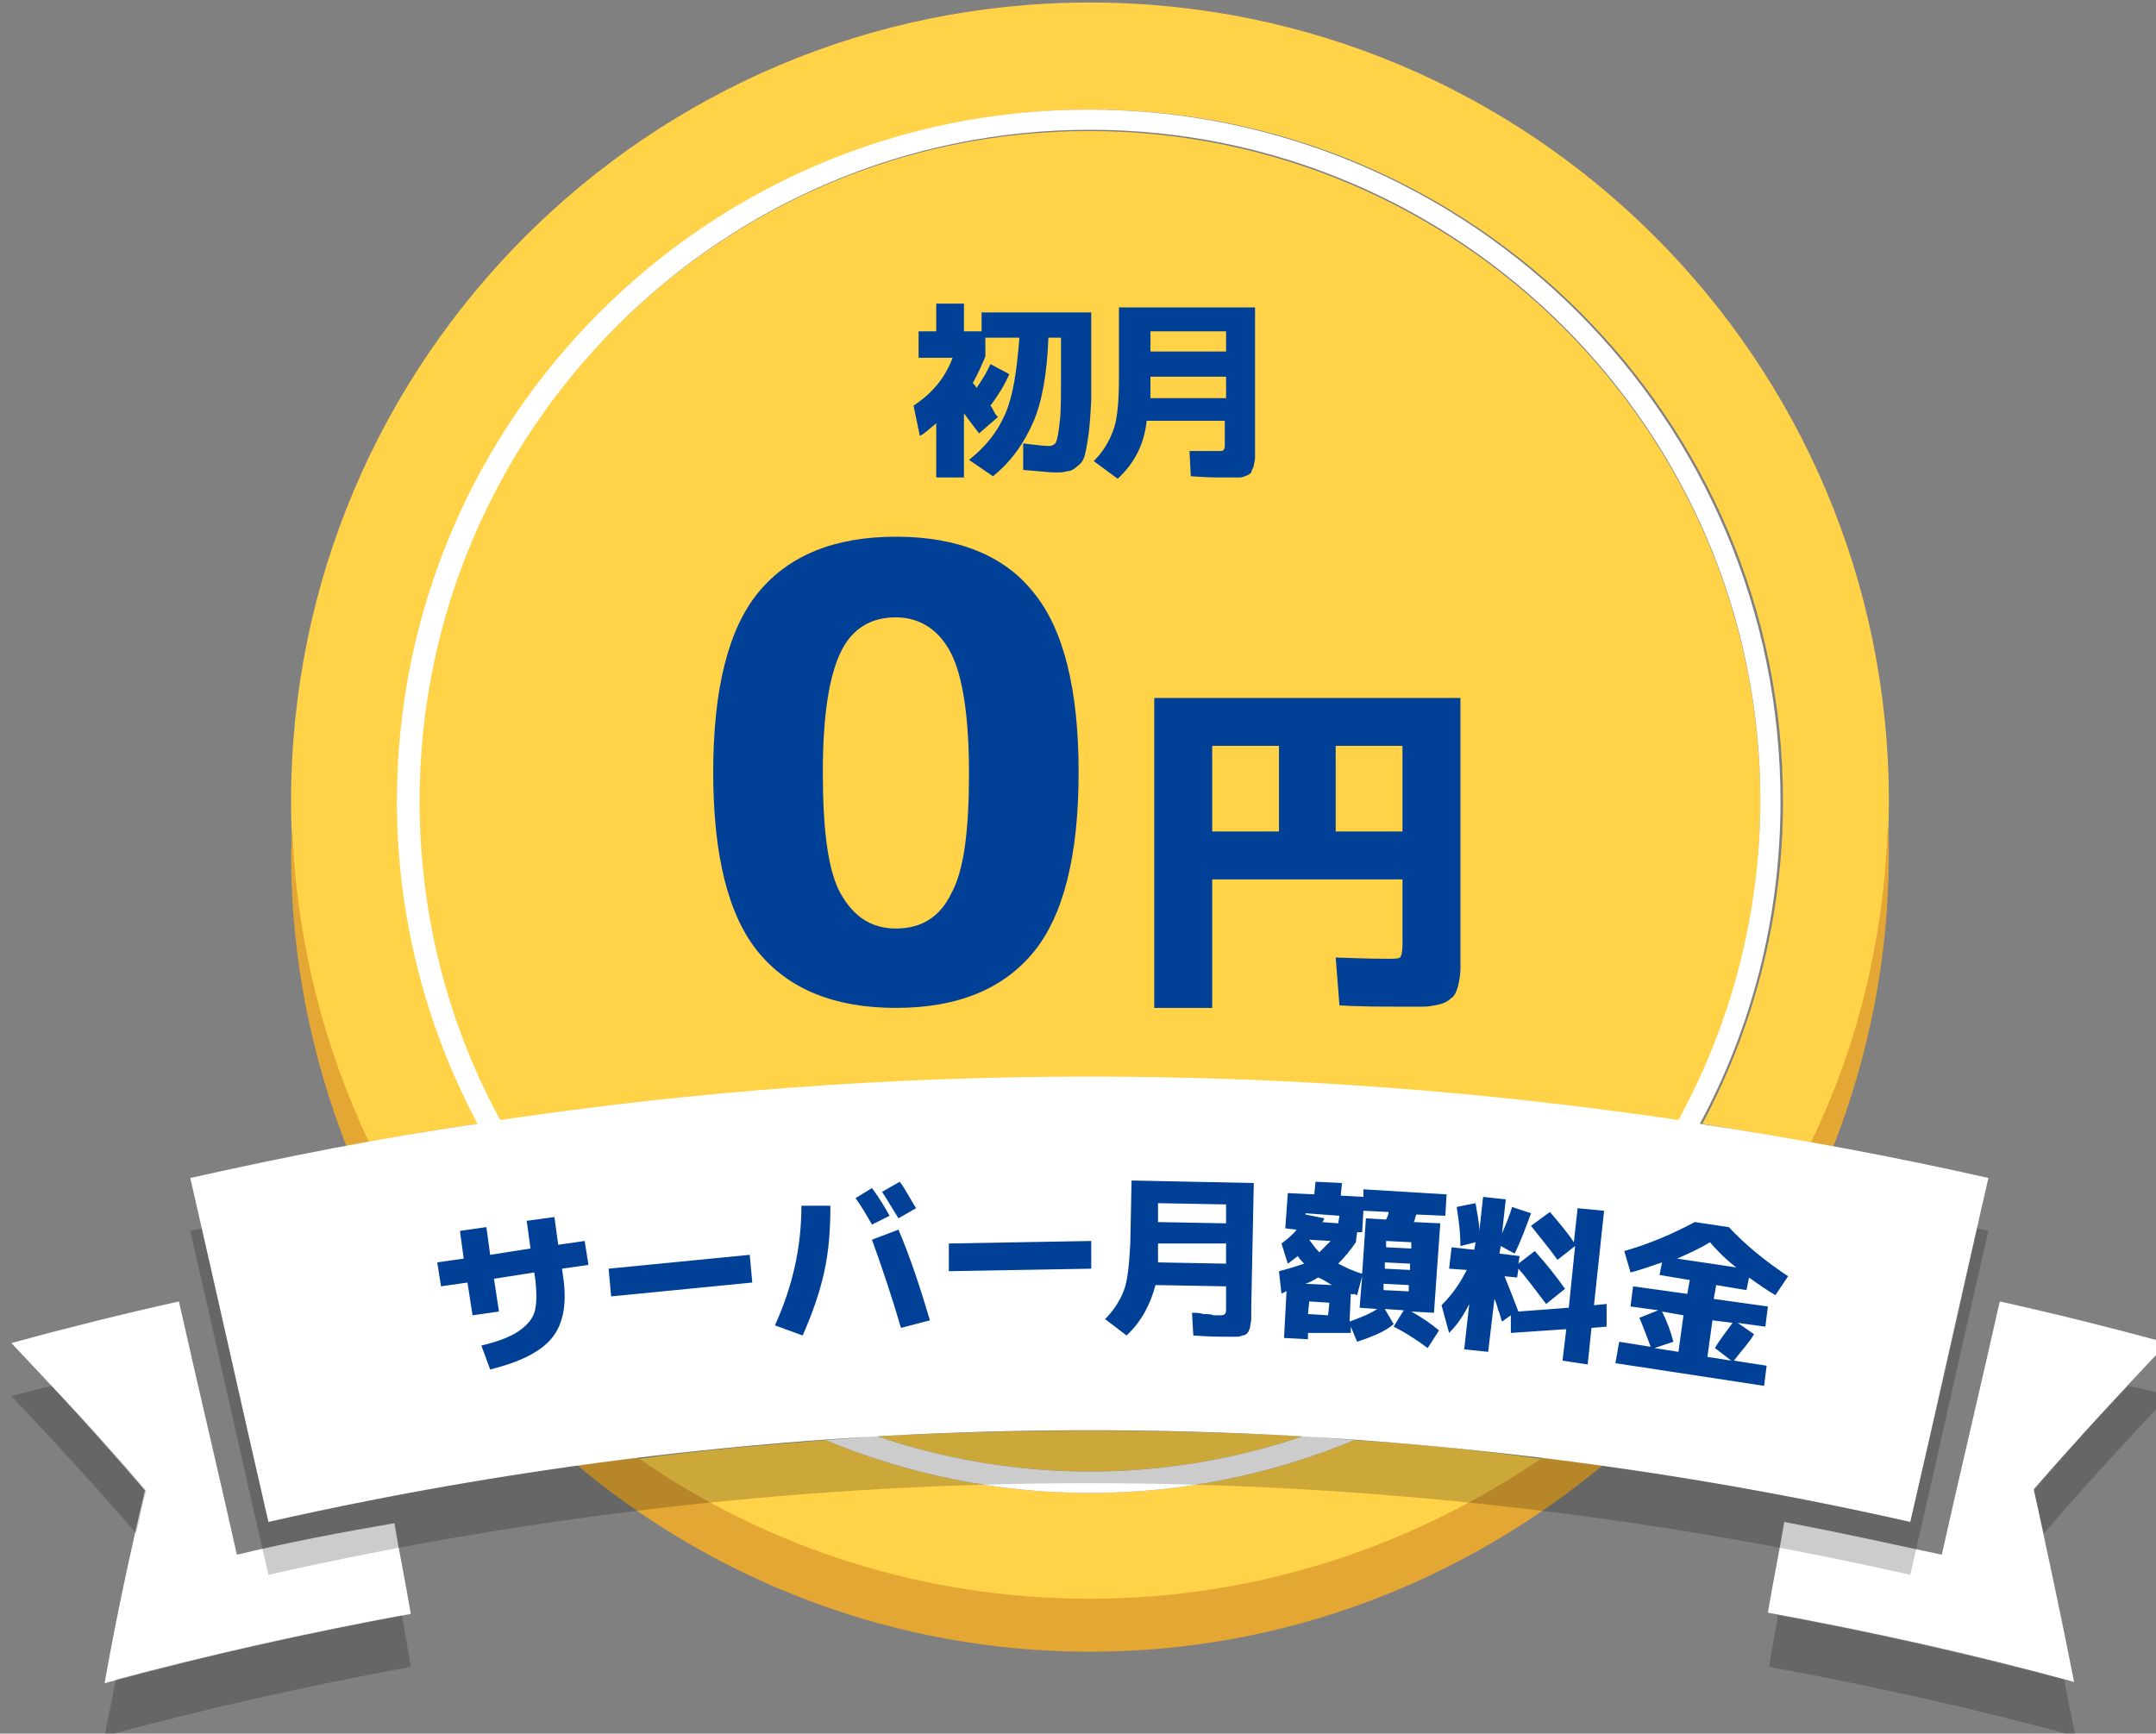 <svg enable-background="new 0 0 171.1 137.6" viewBox="0 0 171.1 137.6" xmlns="http://www.w3.org/2000/svg"><rect x="0" y="0" width="171.1" height="137.6" fill="#808080" stroke="none"/><circle cx="86.5" cy="63.6" fill="none" r="54.9"/><path d="m29.2 90.7c-3.9-8.2-6.1-17.4-6.1-27.1 0-35 28.4-63.4 63.4-63.4s63.4 28.4 63.4 63.4c0 9.7-2.2 18.9-6.1 27.1-2.9-.5-5.8-1-8.7-1.5 4.1-7.7 6.4-16.4 6.4-25.6 0-30.3-24.6-54.9-54.9-54.9s-55 24.6-55 54.9c0 9.3 2.3 18 6.4 25.6-2.9.4-5.9.9-8.8 1.5zm78.3 23.6c-6.5 2.7-13.6 4.2-21 4.2s-14.5-1.5-21-4.2c-5 .4-10 .8-14.9 1.5 10.2 7 22.6 11.2 35.9 11.2s25.7-4.1 35.9-11.2c-5-.7-9.9-1.2-14.9-1.5zm-37.9-.3c5.3 1.8 11 2.8 16.9 2.8s11.6-1 16.9-2.8c-11.3-.6-22.5-.6-33.8 0zm70.1-50.4c0 9.2-2.3 17.8-6.5 25.4-31-4.6-62.5-4.6-93.5 0-4.1-7.5-6.5-16.2-6.5-25.4 0-29.3 23.9-53.2 53.2-53.2s53.3 23.8 53.3 53.2z" fill="#ffd248"/><path d="m145.5 91c2.8-7.2 4.4-15 4.4-23.2 0-.7 0-1.4-.1-2.1-.3 8.9-2.4 17.4-6.1 25z" fill="#e5a733"/><path d="m122.4 115.7c-10.2 7-22.6 11.2-35.9 11.2s-25.7-4.1-35.9-11.2c-1.6.2-3.2.4-4.8.6 11 9.2 25.2 14.8 40.7 14.8s29.6-5.6 40.7-14.8c-1.6-.2-3.2-.4-4.8-.6z" fill="#e5a733"/><path d="m29.3 90.7c-3.6-7.6-5.8-16.1-6.1-25 0 .7-.1 1.4-.1 2.1 0 8.2 1.6 16 4.4 23.2z" fill="#e5a733"/><path d="m103.4 114c1.4.1 2.8.2 4.1.3-6.5 2.7-13.6 4.2-21 4.2s-14.5-1.5-21-4.2c1.4-.1 2.7-.2 4.1-.3 5.3 1.8 11 2.8 16.9 2.8s11.6-1 16.9-2.8zm54.4-20.5c-2.1 9.1-4.1 18.2-6.2 27.3-42.9-9.7-87.4-9.7-130.3 0-2.1-9.1-4.1-18.2-6.2-27.3 7.6-1.7 15.2-3.2 22.8-4.3-4.1-7.7-6.4-16.4-6.4-25.6 0-30.3 24.6-54.9 54.9-54.9s54.9 24.6 54.9 54.9c0 9.3-2.3 18-6.4 25.6 7.8 1.2 15.4 2.6 22.9 4.3zm-118.1-4.6c31-4.6 62.5-4.6 93.5 0 4.1-7.5 6.5-16.2 6.5-25.4 0-29.3-23.9-53.2-53.2-53.2s-53.2 23.9-53.2 53.3c0 9.1 2.3 17.8 6.4 25.3zm132.3 17.7c-4.4-1.2-8.8-2.3-13.3-3.3-1.5 6.7-3.1 13.4-4.6 20.1-4.2-.9-8.3-1.8-12.5-2.6-.4 2.4-.9 4.8-1.3 7.2 8.2 1.5 16.3 3.3 24.3 5.5-1-5.1-2.1-10.2-3.2-15.3 3.4-3.9 7-7.8 10.6-11.6zm-153.2 16.8c-1.5-6.7-3.1-13.4-4.6-20.1-4.5 1-8.9 2.1-13.3 3.3 3.6 3.8 7.2 7.7 10.6 11.7-1.2 5.1-2.3 10.2-3.2 15.3 8-2.2 16.2-4 24.3-5.5-.4-2.4-.9-4.8-1.3-7.2-4.1.7-8.3 1.5-12.5 2.5z" fill="#fff"/><path d="m34.7 100.2 2.1-.3-.3-2.2 2.1-.3.3 2.2 3.2-.5-.3-2.2 2.2-.3.3 2.2 2.1-.3.3 1.9-2.1.3.1.7c.3 2.1 0 3.7-.9 4.8s-2.5 1.9-4.9 2.5l-.7-1.9c1.3-.3 2.3-.7 2.9-1.1s1.1-.9 1.3-1.5.2-1.5.1-2.5l-.1-.7-3.2.5.4 2.6-2.1.3-.4-2.6-2.1.3zm13.8 2.7-.2-2.2 11.2-1.1.2 2.2zm15.1-7.2h2.3c0 1.8-.1 3.5-.5 5.3s-1 3.4-1.7 5l-2.2-.8c1.4-3.1 2.1-6.2 2.1-9.5zm7 .8-1.4.7c-.4-.7-.8-1.4-1.3-2.1l1.3-.8c.6.8 1 1.5 1.4 2.2zm-1.4 1.9 2.1-.8c.9 2.1 1.7 4.5 2.5 7.2l-2.3.6c-.7-2.4-1.5-4.8-2.3-7zm3.5-2.5-1.4.8c-.5-.8-.9-1.5-1.3-2.1l1.4-.8c.4.5.8 1.3 1.3 2.1zm2.6 5v-2.2l11.3-.2v2.2zm14.1 5.1-1.7-1.3c.7-.7 1.2-1.5 1.5-2.3s.4-2 .5-3.7l.1-5 9.7.2-.2 9.8v1c0 .2-.1.5-.1.7-.1.2-.1.3-.2.4s-.2.2-.4.2c-.2.1-.4.1-.6.1s-.5 0-.9 0c-.3 0-1.1 0-2.4-.1l-.1-1.8c.3 0 .6 0 .9.1.3 0 .6 0 .8.1h.4c.3 0 .4 0 .5-.1s.1-.2.1-.5v-1.7l-5.6-.1c-.4 1.5-1.1 2.9-2.3 4zm2.5-7.3v1 .5l5.4.1v-1.6zm0-1.7 5.4.1v-1.5l-5.4-.1zm11.9 8.8v.5l-1.9-.1.2-3.7c-.1 0-.1 0-.2.1-.1 0-.2.1-.2.1l-.2-1.8c.8-.2 1.4-.4 2-.6-.2-.2-.4-.4-.5-.6-.3.2-.5.4-.8.6l-.5-1.6c.4-.3.8-.6 1.2-1.1l-.9-.1.2-2.8 2.1.1.1-1 2.1.1-.1 1 1.8.1v-.6l6.6.4-.1 1.7-2.3-.1c-.1.2-.1.4-.2.6l2.1.1-.5 7.1-1.8-.1c.9.5 1.6 1 2.2 1.5l-.9 1.4c-.8-.6-1.7-1.2-2.7-1.7l.8-1.3-1.5-.1.7 1.2c-.7.6-1.7 1-2.9 1.4l-.5-1.2v.5zm2.5-9.3-2.7-.2v.1l1.5.3c-.1.2-.1.3-.2.3l1.3.1zm-.6 5.5c-.5-.3-.8-.5-1.1-.6-.3.2-.7.4-1 .5zm-1.9 2.3 1.6.1.1-1-1.6-.1zm.9-4.9c.3-.3.6-.6.9-.9l-1.7-.1c.3.4.5.7.8 1zm1.5.9c.6.3 1.2.6 1.9.8l.3-4.4 1.6.1c.1-.2.2-.4.2-.6l-2-.1-.1 1.7h-.4l-.1.8c-.4.6-.9 1.2-1.4 1.7zm1 2.4-.1 2.2c.8-.3 1.6-.6 2.2-1l-1.4-.1.2-2.5-.4 1.5s-.1 0-.2-.1c-.2.1-.2 0-.3 0zm2.6-.3 2 .1v-.5l-2-.1zm.1-1.7 2 .1v-.5l-2-.1zm2.1-1.6v-.5l-2-.1v.5zm3.6-3.3 1.5-.3c.1.7.3 1.5.3 2.2l.3-2.7 1.8.2-.3 2.7c.3-.7.6-1.4.8-2.1l1.5.5c-.4 1.1-.8 2.2-1.3 3.2l-1.1-.6-.1.6 1.6.2-.1.6 1.3-1c.9 1 1.7 2 2.4 3l-1.5 1.2c-.7-.9-1.4-1.9-2.2-2.8l-.1.7-1-.1c.4 1 .8 2 1.1 2.8l4-.3.5-4.9-1.4 1.1c-.7-1-1.4-1.8-2.1-2.7l1.5-1.1c.6.7 1.3 1.5 1.9 2.4l.3-2.7 2.1.2-.8 7.5 1-.1v1.8l-1.2.1-.3 2.9-2-.3.3-2.5-4.4.3v-1.4l-.7.5c-.1-.2-.1-.5-.3-.9-.1-.4-.2-.7-.3-.9l-.5 4.2-1.9-.2.4-3.6c-.5 1-1 1.7-1.6 2.3l-.6-2.2c.9-.9 1.5-1.8 2-2.8l-1.4-.1.2-1.7 1.8.2.1-.6-1.2.3c0-.9-.1-1.9-.3-3.1zm23.2 5.6-.2 1-2.4-.4-.2 1.1 4.3.6-.2 1.6-2.2-.3 1.3.9c-.4.7-1 1.3-1.6 2.1l2.6.4-.2 1.6-11.8-1.8.3-1.7 2.5.4c-.3-.8-.6-1.6-.9-2.3l1.5-.6-2.2-.3.2-1.6 4.3.6.2-1.1-2.4-.4.2-1c-.9.3-1.7.6-2.5.8l-.5-1.7c2.1-.6 3.9-1.4 5.6-2.3l2.7.4c1.3 1.4 2.9 2.7 4.7 3.9l-1 1.5c-.7-.4-1.4-.9-2.1-1.4zm-7.5 5.6 1.9.3.4-2.9-1.7-.3c.4.8.7 1.6.9 2.4zm6.5-6.4c-.8-.6-1.5-1.3-2.1-2-.8.5-1.7.9-2.6 1.3zm-.3 4.4-1.6-.2-.4 2.9 1.9.3-1.3-1c.4-.7.9-1.3 1.4-2z" fill="#004096"/><path d="m163.8 133.3c.3 1.5.6 3 .9 4.5-8-2.2-16.2-4-24.3-5.5.2-1.4.5-2.7.7-4.1 7.6 1.4 15.1 3.1 22.7 5.1zm-2.4-15c.3 1.1.5 2.3.8 3.4 3.2-3.7 6.5-7.3 9.9-10.9-1-.3-2.1-.6-3.2-.8-2.6 2.7-5.1 5.5-7.5 8.3zm-149.8 0c-2.4-2.8-4.9-5.6-7.5-8.3-1.1.3-2.1.5-3.2.8 3.4 3.6 6.7 7.2 9.9 10.9.3-1.2.5-2.3.8-3.4zm-2.4 15c-.3 1.5-.6 3-.9 4.5 8-2.2 16.2-4 24.3-5.5-.2-1.4-.5-2.7-.7-4.1-7.6 1.4-15.1 3.1-22.7 5.1zm142.4-12.5c-42.9-9.7-87.4-9.7-130.3 0-1.8-7.8-3.5-15.5-5.3-23.3-.3.1-.6.1-.9.2 2.1 9.1 4.1 18.2 6.2 27.3 42.9-9.7 87.4-9.7 130.3 0 2.1-9.1 4.1-18.2 6.2-27.3-.3-.1-.6-.1-.9-.2-1.7 7.8-3.5 15.6-5.3 23.3z" fill="#040000" opacity=".2"/><g fill="#004096"><path d="m91.7 55.4h24.2v19.4 2.1c0 .5-.1 1-.2 1.4s-.3.8-.5.9c-.2.2-.5.4-.9.5s-.9.2-1.3.2c-.5 0-1.1 0-1.9 0-1.5 0-3.1 0-4.8-.1l-.3-3.8c2.5.1 3.9.1 4 .1.6 0 1 0 1.1-.1s.2-.4.2-1v-5.2h-15.1v10.2h-4.6v-24.6zm9.8 3.8h-5.3v6.8h5.3zm4.5 0v6.8h5.3v-6.8z"/><path d="m60.2 47c2.4-2.9 6-4.4 10.9-4.4s8.6 1.5 10.9 4.4c2.4 2.9 3.6 7.7 3.6 14.3s-1.2 11.4-3.6 14.3-6 4.4-10.9 4.4-8.5-1.5-10.9-4.4-3.6-7.7-3.6-14.3 1.2-11.4 3.6-14.3zm6.5 23.9c1 1.8 2.4 2.8 4.4 2.8s3.5-.9 4.4-2.8c1-1.8 1.4-5 1.4-9.5s-.5-7.7-1.4-9.5-2.4-2.9-4.4-2.9-3.5.9-4.4 2.8-1.4 5-1.4 9.5.4 7.8 1.4 9.6z"/><path d="m83.2 26.8c-.1 2.8-.5 5.1-1.2 6.7s-1.7 3.1-3.2 4.3l-1.9-1.3c1.4-1.1 2.3-2.3 2.9-3.7s.9-3.4 1.1-6h-2.7v1.5c-.3.7-.6 1.4-1 2.1.1.1.2.2.3.4.4-.6.8-1.2 1.1-1.9l1.5.8c-.4.9-.9 1.7-1.5 2.5.1.1.2.3.3.5s.2.3.3.4l-1.5 1.3c-.3-.4-.7-.9-1.2-1.6v5.1h-2.2v-4.3c-.5.4-.9.8-1.3 1l-.5-2.4c1.5-1 2.5-2.2 3.1-3.8h-2.7v-2.1h1.4v-2.2h2.2v2.2h1.4v-1.5h8.7v3.3 3.7s-.1 1.9-.2 2.6-.2 1.3-.3 1.7-.3.7-.6.9c-.2.2-.5.4-.8.4-.3.1-.6.1-1 .1s-1.2-.1-2.5-.2v-2.1c.9.1 1.6.2 2 .2.3 0 .5-.1.6-.3s.2-.7.3-1.6c.1-.8.1-2.1.1-3.7v-3z"/><path d="m88.7 38-1.9-1.4c.8-.8 1.3-1.7 1.6-2.6s.4-2.3.4-4.1v-5.5h10.8v10.8 1.1c0 .3-.1.5-.1.7-.1.2-.2.4-.2.5-.1.1-.2.2-.5.3-.2.1-.4.1-.7.1-.2 0-.6 0-1 0s-1.3 0-2.6-.1l-.1-2h1 .8s.3 0 .4 0c.3 0 .5 0 .5-.1.1-.1.1-.2.1-.5v-1.8h-6.2c-.2 1.9-1 3.4-2.3 4.6zm2.6-10.1h6v-1.6h-6zm0 1.9v1.2.6h6v-1.7h-6z"/></g></svg>